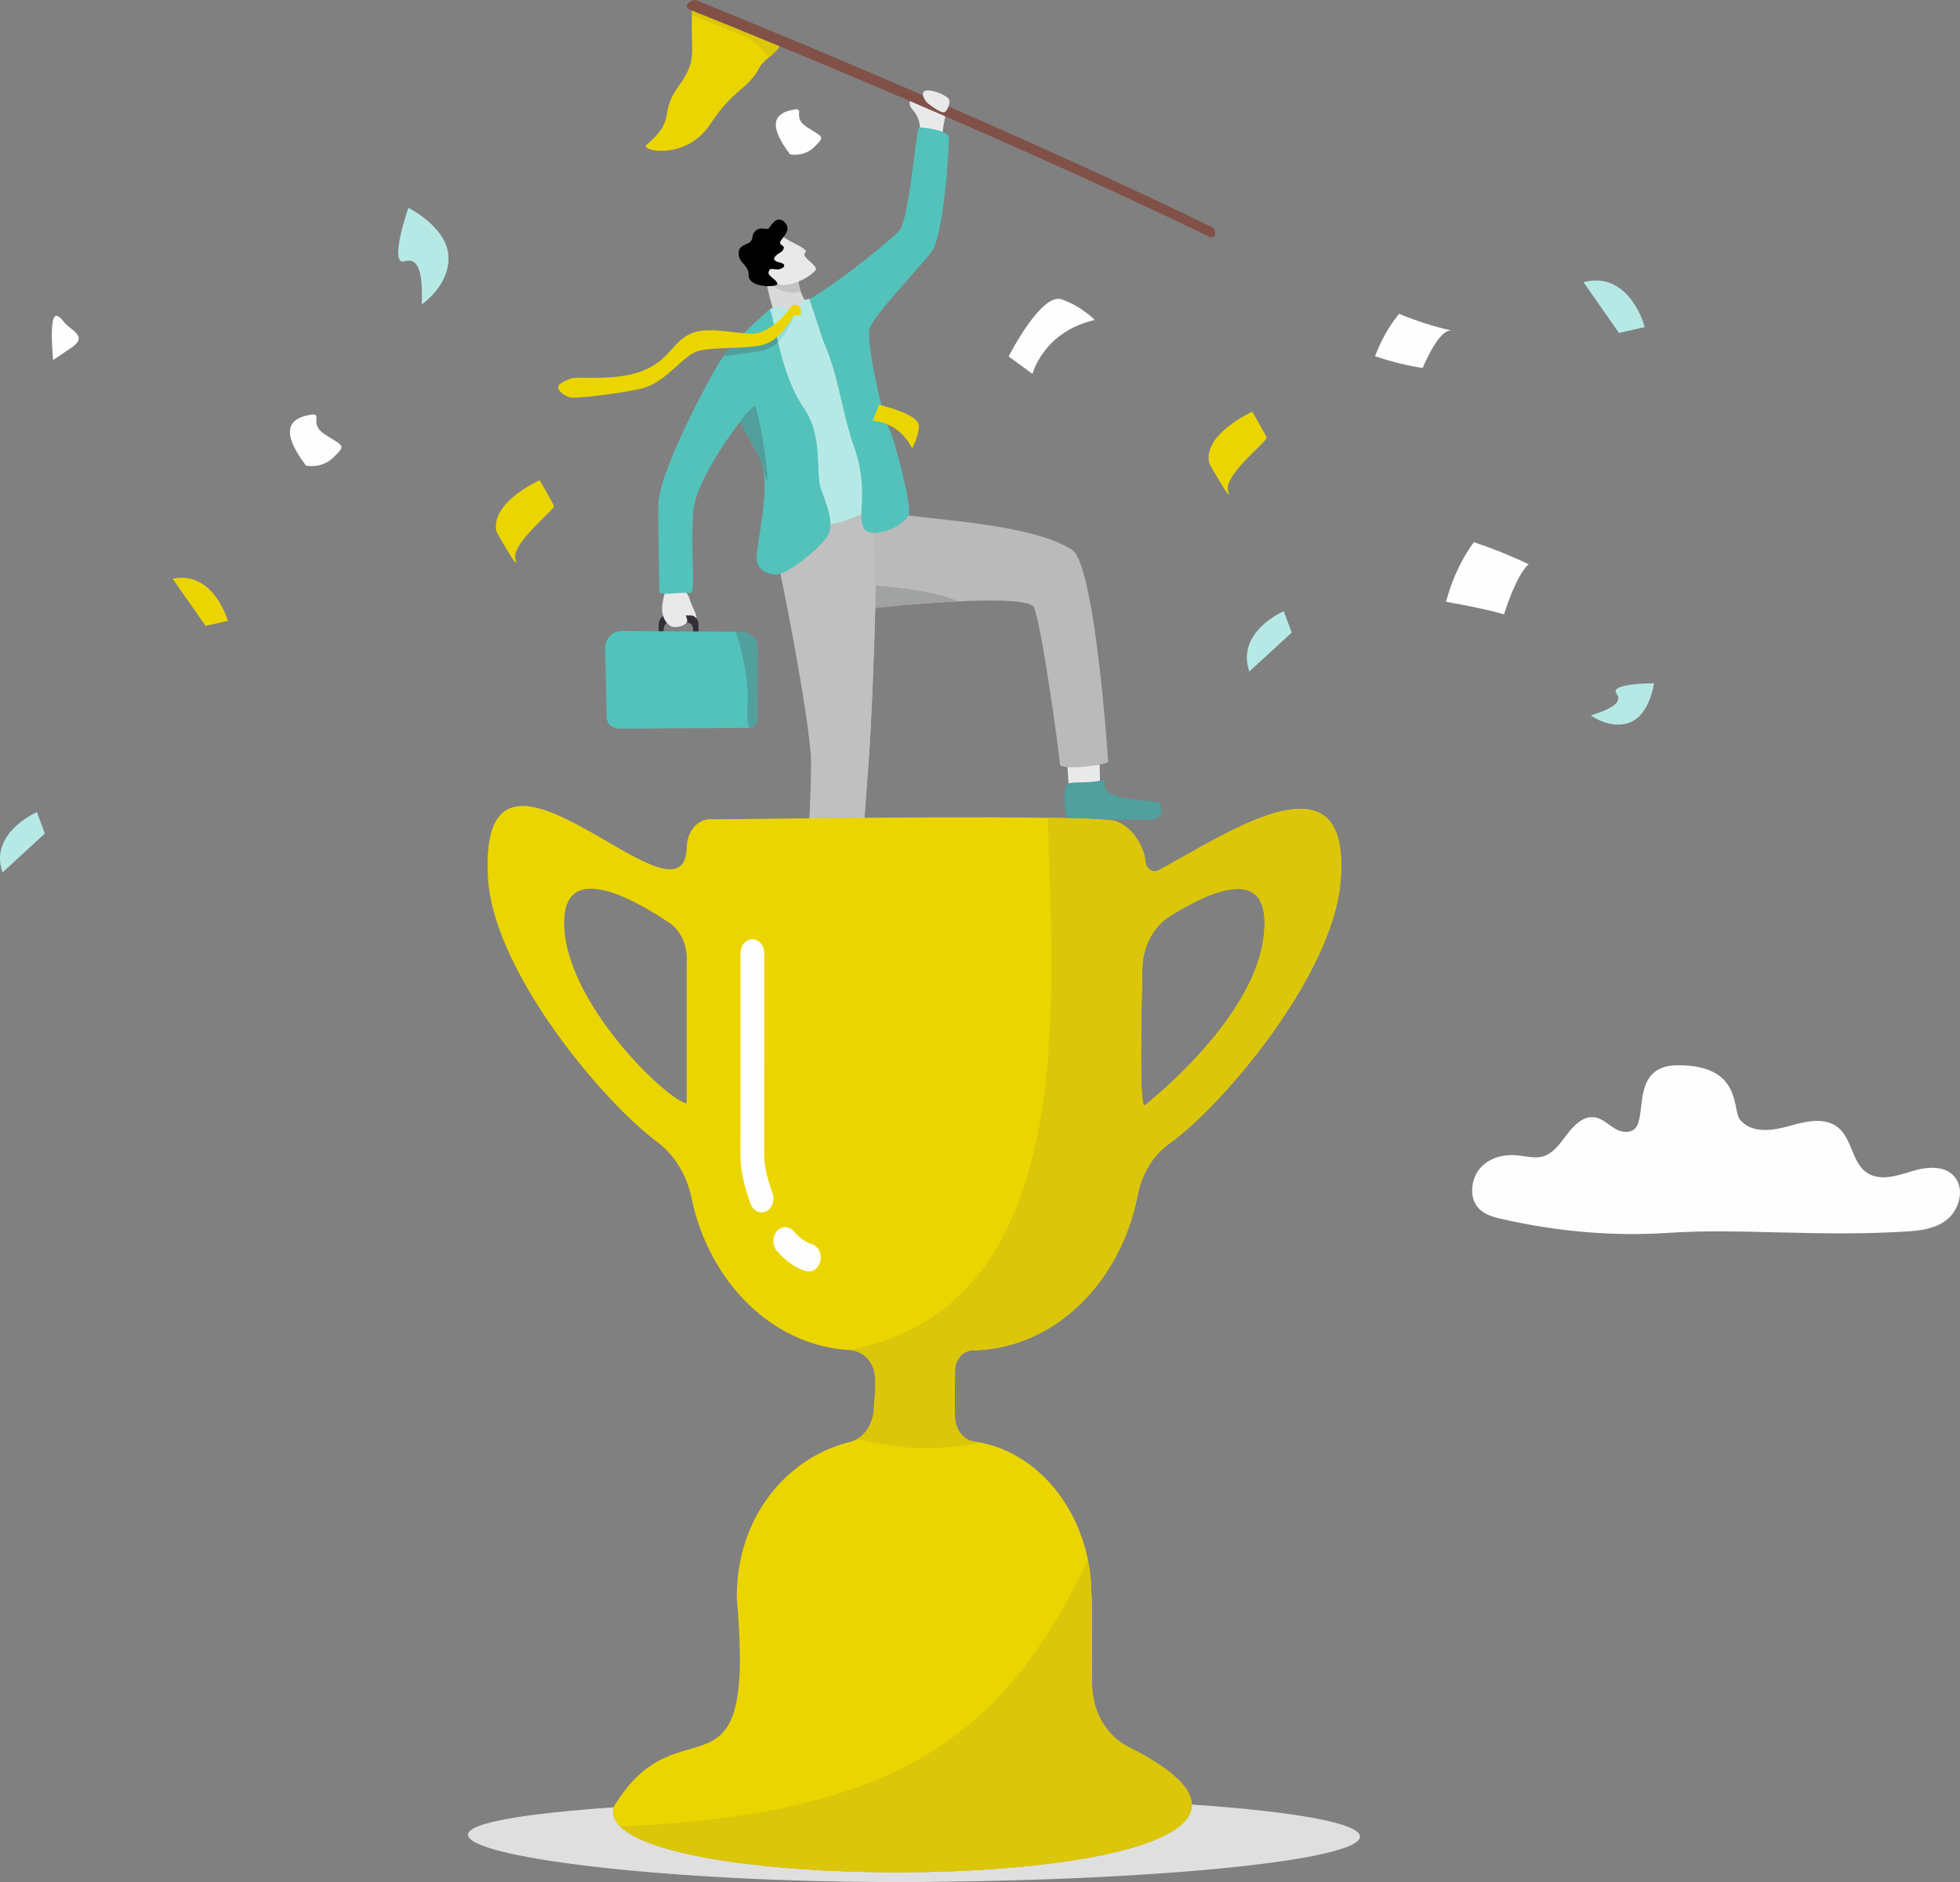 <svg width="430" height="413" viewBox="0 0 430 413" fill="none" xmlns="http://www.w3.org/2000/svg">
<rect x="0" y="0" width="430" height="413" fill="#808080" stroke="none"/>
<g clip-path="url(#clip0_993_323)">
<path d="M153.183 140.734L153.207 138.564L153.223 137.293C153.223 137.222 153.221 137.15 153.218 137.081C153.186 136.539 153.016 136.053 152.756 135.694C152.48 135.311 152.103 135.078 151.686 135.07L150.632 135.059L150.47 135.056L146.098 135.003C145.883 135 145.681 135.059 145.495 135.165C144.927 135.492 144.518 136.278 144.507 137.2L144.491 138.513L144.465 140.628L145.567 140.641L145.591 138.518L145.596 138.218C145.604 137.535 145.898 136.951 146.321 136.704C146.461 136.619 146.618 136.571 146.783 136.573L150.64 136.619L150.961 136.624C151.609 136.632 152.121 137.381 152.108 138.298L152.106 138.558L152.082 140.705V140.718L153.183 140.734Z" fill="#332E37"/>
<path d="M150.383 129.214C150.587 130.486 150.916 130.133 151.415 131.767C151.912 133.401 153.369 135.654 152.525 135.93C151.681 136.209 151.001 135.234 150.579 135.046C150.16 134.857 151.129 135.8 150.648 136.608C150.165 137.418 148.041 137.931 147.053 137.331C146.066 136.73 145.357 135.481 145.269 133.839C145.179 132.197 145.92 129.947 146.063 129.221C146.209 128.499 150.383 129.214 150.383 129.214Z" fill="#E9E9EA"/>
<path d="M153.207 138.563L153.223 137.293C153.223 137.222 153.22 137.15 153.218 137.081C153.189 136.534 153.019 136.045 152.759 135.683C152.482 135.301 152.105 135.064 151.686 135.059H150.632H150.6H150.521L150.629 135.439V135.442L150.778 135.957L150.961 136.611C151.609 136.619 152.119 137.368 152.111 138.285L152.105 138.558L152.082 140.705L153.181 140.718L153.207 138.563Z" fill="#332E37"/>
<path d="M166.2 142.251L166.099 158.039C166.094 158.975 165.329 159.729 164.395 159.724H164.342L136.224 159.897C133.051 159.878 133.086 157.635 133.094 156.7L132.746 141.805C132.754 140.87 133.898 138.415 136.434 138.465L161.453 138.614L162.393 138.619C164.458 138.633 166.213 140.134 166.2 142.251Z" fill="#53C2BB"/>
<path d="M166.2 142.251L166.099 158.039C166.094 158.975 165.329 159.729 164.395 159.724H164.342C164.023 158.789 163.827 157.309 163.996 154.981C164.405 149.346 162.831 142.95 161.453 138.614L162.393 138.619C164.458 138.633 166.213 140.134 166.2 142.251Z" fill="#50A09E"/>
<path d="M241.255 172.384C241.436 169.656 241.027 162.766 241.027 162.766L233.806 162.724L234.509 173.067L239.381 176.213L241.255 172.384Z" fill="#E9E9EA"/>
<path d="M241.783 171.223C242.543 171.051 242.219 171.771 242.487 172.916C243.097 175.541 252.61 175.716 254.041 175.969C254.784 176.099 255.934 179.96 252.249 179.904C249.063 179.853 238.855 179.736 235.369 179.659C234.642 179.643 234.007 179.141 233.84 178.432C233.24 175.897 233.455 171.978 234.429 171.904C235.905 171.449 238.621 171.941 241.783 171.223Z" fill="#50A09E"/>
<path d="M185.028 213.353C185.625 210.685 186.291 203.817 186.291 203.817L179.118 204.284L178.258 212.981L182.583 216.844L185.028 213.353Z" fill="#F1B6AE"/>
<path d="M185.557 212.356C186.332 212.271 185.926 212.949 186.056 214.118C186.356 216.796 195.555 215.16 197.004 215.255C197.753 215.308 199.312 219.02 195.643 219.36C192.47 219.653 181.651 220.466 178.197 219.982C177.478 219.881 176.907 219.307 176.825 218.582C176.525 215.994 177.199 212.125 178.176 212.17C179.692 211.891 182.334 212.696 185.557 212.356Z" fill="#333041"/>
<path d="M243.108 167.126C243.146 167.891 232.489 169.159 232.518 167.695C232.553 166.226 228.103 134.009 226.598 132.939C224.782 131.647 217.593 131.613 210.241 131.961C201.26 132.386 192.032 133.388 192.032 133.388C192.032 133.388 191.195 158.916 190.569 167.078C189.865 176.242 187.672 206.981 187.433 208.512C187.194 210.047 176.235 209.373 176.235 207.701C176.235 206.025 178.155 173.267 177.953 166.73C177.674 157.662 170.737 121.83 169.168 116.773C168.679 115.198 191.509 109.584 191.509 109.584L195.788 112.642C205.741 114.215 226.25 114.937 235.17 120.626C240.265 123.876 243.069 166.361 243.108 167.126Z" fill="#BABABA"/>
<path d="M190.569 167.078C191.195 158.916 192 139 192 133.5C192 128 191.509 109.584 191.509 109.584C191.509 109.584 168.679 115.198 169.168 116.773C170.737 121.83 177.674 157.662 177.953 166.73C178.155 173.267 176.235 206.025 176.235 207.701C176.235 209.373 187.194 210.047 187.433 208.512C187.672 206.981 189.865 176.242 190.569 167.078Z" fill="#C0C0C0"/>
<path d="M177.143 73.693L170.864 72.71C170.466 69.925 168.013 63.596 168.146 61.04C168.289 58.24 168.555 58.357 168.555 58.357L173.068 60.371L175.192 61.316C175.192 61.316 175.104 62.316 175.664 63.931C175.699 64.04 175.739 64.154 175.787 64.269C176.272 65.533 177.14 67.127 178.702 68.889C179.872 70.21 177.143 73.693 177.143 73.693Z" fill="#D9D9D9"/>
<path d="M173.849 64.221C171.061 64.221 168.547 62.34 169.158 61.46C169.67 60.719 173.068 60.371 173.068 60.371L175.192 61.316C175.192 61.316 175.187 61.375 175.187 61.481C175.187 61.829 175.237 62.701 175.665 63.931C175.065 64.133 174.452 64.221 173.849 64.221Z" fill="#C2C4C4"/>
<path d="M171.805 51.911C173.337 53.263 177.621 54.554 176.626 55.503C175.63 56.452 179.862 58.359 178.837 59.406C176.358 61.944 171.858 63.145 170.345 62.228C168.829 61.309 165.701 57.684 165.701 57.684L171.805 51.911Z" fill="#E9E9EA"/>
<path d="M170.519 55.851C171.416 55.171 171.626 55.338 171.928 54.523C172.234 53.707 170.506 53.864 171.395 52.679C172.282 51.494 173.381 50.319 172.335 49.007C170.819 47.104 169.531 48.861 168.769 49.979C168.278 50.699 166.844 49.509 165.668 50.744C164.744 51.714 165.4 52.169 164.612 53.072C164.139 53.617 162.305 53.733 162.095 55.134C161.702 57.732 164.32 57.955 164.256 60.392C164.182 63.232 170.508 63.075 170.543 62.329C170.585 61.457 168.48 60.607 168.605 59.813C168.796 58.614 169.452 59.127 170.564 59.117C171.753 59.106 172.937 58.038 171.108 57.61C169.284 57.185 169.706 56.465 170.519 55.851Z" fill="black"/>
<path d="M201.746 33.689C201.842 32.254 201.3 31.545 201.693 29.68C202.07 27.873 201.772 27.817 201.417 25.495C201.207 24.142 200.129 22.45 200.565 22.174C202.067 21.209 202.067 21.948 203.116 21.849C206.636 21.528 206.692 22.081 207.276 24.687C207.555 25.949 207.072 26.133 206.764 29.294C206.58 31.194 206.809 33.235 206.472 33.987C206.134 34.741 201.746 33.689 201.746 33.689Z" fill="#E9E9EA"/>
<path d="M169.255 67.677C170.363 66.931 171.443 67.343 172.494 67.754C173.315 68.079 174.117 68.4 174.905 68.169C175.988 67.85 175.611 66.901 175.914 66.203C176.1 65.772 176.763 65.804 177.634 65.568C179.917 64.946 195.908 108.651 195.908 108.651C195.908 108.651 190.388 112.594 185.864 114.098C181.338 115.602 173.57 116.534 173.182 114.903C172.792 113.272 165.884 71.458 165.884 71.458C165.884 71.458 167.286 69.011 169.255 67.677Z" fill="#B6E9E6"/>
<path d="M176.415 89.661C180.618 95.746 178.911 103.584 180.039 107.036C181.154 110.442 183.541 115.238 181.149 118.203C178.76 121.171 174.188 124.641 171.724 125.725C170.015 126.477 165.979 125.94 166.008 122.329C166.032 119.401 168.671 108.074 167.431 102.976C167.142 101.78 166.842 100.808 166.542 100.196C166.287 99.673 166.008 99.144 165.722 98.618C164.429 96.248 162.953 93.974 162.523 92.903L162.52 92.895C162.461 92.76 162.427 92.643 162.411 92.547L162.403 92.512C161.617 93.418 153.241 104.551 152.174 111.481C151.354 121.277 152.689 128.547 151.64 130.133C150.353 130.032 149.214 130.109 148.2 130.189C146.822 130.295 145.672 130.401 144.695 130.056C144.687 130.053 144.334 116.88 144.446 110.54C144.549 104.596 153.015 87.61 157.584 79.878C160.619 74.742 168.9 67.866 168.9 67.866C170.03 70.225 171.153 82.044 176.415 89.661Z" fill="#53C2BB"/>
<path d="M167.445 103.023C167.439 103.008 167.437 102.992 167.431 102.976C167.293 102.404 167.153 101.886 167.012 101.432C167.153 101.886 167.293 102.404 167.431 102.976C167.437 102.992 167.439 103.008 167.445 103.023ZM166.542 100.194C166.316 99.737 166.072 99.272 165.825 98.809C166.072 99.272 166.316 99.734 166.542 100.194ZM163.444 94.665C163.056 93.992 162.743 93.424 162.565 93.009L162.562 93.004V93.001C162.74 93.418 163.054 93.99 163.444 94.665ZM162.411 92.55C162.411 92.547 162.411 92.547 162.411 92.547C162.411 92.55 162.411 92.55 162.411 92.55Z" fill="#BDAFA4"/>
<path d="M168.448 106.196C168.188 105.029 167.692 104.001 167.445 103.023C167.439 103.008 167.437 102.992 167.431 102.976C167.293 102.404 167.153 101.886 167.012 101.432C166.855 100.935 166.699 100.515 166.542 100.196V100.194C166.316 99.734 166.072 99.272 165.825 98.809C165.788 98.746 165.756 98.682 165.722 98.618C164.939 97.183 164.086 95.783 163.444 94.665C163.054 93.99 162.74 93.418 162.562 93.001L162.411 92.55C162.411 92.55 162.411 92.55 162.411 92.547C163.269 90.974 165.597 88.963 165.597 88.963C166.72 91.349 168.637 104.015 168.371 105.516C168.324 105.795 168.512 105.97 168.448 106.196Z" fill="#519E9D"/>
<path d="M160.064 76.496C160.524 75.93 161.049 75.314 161.541 74.827H161.543C161.033 75.377 160.537 75.935 160.064 76.496Z" fill="#D1C1B2"/>
<path d="M174.342 68.246C174.165 68.246 173.989 68.227 173.812 68.19C173.939 67.909 174.093 67.68 174.425 67.6C174.481 67.587 174.528 67.582 174.571 67.582C174.868 67.582 174.937 67.863 174.897 68.172C174.712 68.225 174.528 68.246 174.342 68.246Z" fill="#CF9A96"/>
<path d="M170.689 75.106C170.466 74.155 170.264 73.254 170.081 72.428C171.435 71.408 172.521 70.18 173.347 69.126C173.58 68.823 173.684 68.48 173.811 68.19C173.989 68.227 174.164 68.246 174.342 68.246C174.528 68.246 174.711 68.225 174.897 68.172C174.892 68.201 174.886 68.23 174.878 68.259C174.812 68.599 174.624 68.937 174.475 68.937C174.462 68.937 174.448 68.934 174.435 68.929C174.435 68.929 174.43 68.929 174.427 68.929C174.18 68.929 172.988 72.941 170.689 75.106Z" fill="#96DDD8"/>
<path d="M158.822 78.106C158.822 78.106 159.364 77.359 160.065 76.496C160.537 75.935 161.034 75.377 161.543 74.827C162.061 74.888 162.526 74.915 162.951 74.915C164.663 74.915 165.712 74.49 166.816 74.147C167.838 73.831 168.765 73.347 169.604 72.773C169.766 72.662 169.925 72.545 170.082 72.428C170.265 73.254 170.466 74.155 170.69 75.106C170.509 75.276 170.323 75.439 170.127 75.582C169.381 76.137 168.552 76.581 167.639 76.812C164.976 77.484 158.822 78.106 158.822 78.106Z" fill="#519E9D"/>
<path d="M175.63 67.781C175.518 67.361 175.085 66.729 174.193 66.939C173.519 67.098 173.519 67.382 173.049 67.986C171.639 69.79 169.457 72.099 166.518 73.01C163.579 73.921 155.957 71.309 151.699 73.14C147.446 74.971 146.867 79.225 140.652 81.496C134.432 83.768 127.009 82.4 125.177 83.093C123.35 83.787 122.283 84.424 122.477 85.166C122.67 85.907 123.855 86.965 125.286 87.238C126.719 87.512 138.589 86.027 141.597 85.006C146.514 83.346 149.97 77.939 153.167 77.017C156.363 76.095 163.571 76.626 167.341 75.672C171.546 74.607 174.047 68.977 174.363 69.109C174.679 69.242 174.974 69.373 175.494 69.131C175.85 68.963 175.739 68.201 175.63 67.781Z" fill="#EBD500"/>
<path d="M177.573 65.642C184.707 61.487 196.468 51.876 197.471 50.38C199.505 47.335 201.04 28.205 201.592 28.008C202.144 27.812 208.144 28.569 208.186 30.166C208.229 31.763 207.167 51.714 204.3 55.352C200.785 59.81 191.766 69.096 190.779 72.072C189.921 74.655 193.526 91.054 194.96 93.836C196.394 96.62 200.187 111.624 199.348 113.088C197.551 116.242 191.315 117.81 189.942 116.436C187.433 113.925 191.057 108.415 187.293 97.813C184.646 90.36 184.157 82.873 180.602 74.793L177.573 65.642Z" fill="#53C2BB"/>
<path d="M203.111 25.208C203.111 25.208 200.721 21.326 200.026 21.78C199.327 22.235 199.375 23.175 200.397 24.291C201 24.948 201.65 26.465 201.65 26.465L203.111 25.208Z" fill="#E9E9EA"/>
<path d="M170.281 11.15C169.842 11.604 169.269 12.093 168.706 12.576C167.883 13.286 167.084 13.985 166.779 14.564C163.986 19.846 161.058 19.307 155.851 27.211C150.475 35.379 140.241 33.094 141.844 31.765C147.289 27.267 145.649 25.407 147.122 21.95C148.258 19.277 149.373 18.64 150.677 16.028C152.522 12.343 151.601 10.693 151.797 3.306C151.808 2.857 151.824 2.39 151.848 1.898L151.872 1.909C151.89 1.914 151.914 1.925 151.949 1.938C153.319 2.488 168.016 8.368 170.368 9.207C171.427 9.585 171.085 10.313 170.281 11.15Z" fill="#EBD500"/>
<path d="M168.706 12.576C167.822 11.437 165.825 9.061 163.946 8.248C161.368 7.132 151.797 3.306 151.797 3.306C151.807 2.857 151.823 2.39 151.847 1.898L151.871 1.909C151.89 1.914 151.914 1.925 151.948 1.938C153.318 2.488 168.015 8.368 170.368 9.207C170.838 9.377 171.031 9.614 171.031 9.898C171.031 10.254 170.726 10.685 170.28 11.15C169.842 11.604 169.269 12.093 168.706 12.576Z" fill="#DBC609"/>
<path d="M266.532 51.624L266.54 51.608C266.747 51.185 266.426 50.077 266.006 49.873C213.204 24.294 153.318 0.285 152.71 0.046C152.275 -0.127 150.894 0.532 150.722 0.968C150.549 1.404 150.764 1.898 151.2 2.071C151.808 2.313 212.665 26.451 265.406 52.001C265.823 52.203 266.325 52.033 266.532 51.624Z" fill="#815148"/>
<path d="M203.493 22.62C202.805 22.014 201.701 20.029 203.307 19.849C204.916 19.671 208.176 21.167 208.295 22.004C208.418 22.84 207.764 24.735 206.91 24.653C206.057 24.57 203.886 22.963 203.493 22.62Z" fill="#E9E9EA"/>
<path d="M192.031 133.388L192.172 128.504C192.172 128.504 204.509 129.325 210.241 131.961C201.26 132.386 192.031 133.388 192.031 133.388Z" fill="#A1A2A2"/>
<path d="M196.953 412.984C145.967 412.984 102.708 407.569 102.674 402.616C102.655 399.951 115.141 397.945 134.622 396.58C134.248 398.099 134.779 399.502 136.072 400.788C142.738 407.407 169.632 410.842 196.821 410.842H196.826C196.829 410.842 196.829 410.842 196.831 410.842C229.037 410.84 261.636 406.02 261.477 395.971C283.921 397.509 298.35 400.042 298.372 403.001C298.412 408.122 255.315 412.583 202.12 412.965C200.389 412.976 198.668 412.984 196.953 412.984Z" fill="#E0DFDF"/>
<path d="M277.3 204.957C275.646 222.203 255.031 239.444 251.15 242.556C249.894 243.199 250.42 223.667 250.606 212.596C250.68 207.768 252.974 203.341 256.619 201.061C266.152 195.083 278.898 189.759 277.3 204.957ZM150.653 242.136C146.405 241.36 125.83 221.767 123.9 204.898C122.185 188.489 137.19 196.021 146.793 202.459C149.182 204.061 150.661 207.018 150.661 210.236C150.658 220.351 150.653 242.136 150.653 242.136ZM292.834 181.926C292.685 181.604 292.51 181.301 292.343 181.014C292.17 180.743 291.982 180.486 291.785 180.241C285.082 171.925 266.325 184.421 254.2 190.965C252.87 191.674 251.386 190.614 251.253 188.914C250.988 185.675 248.556 181.997 245.66 180.563C245.214 180.347 244.76 180.175 244.298 180.071C244.186 180.039 244.067 180.015 243.953 180.005C243.83 179.983 243.719 179.973 243.607 179.97C243.262 179.938 242.904 179.906 242.516 179.883C242.479 179.872 242.45 179.872 242.415 179.872C241.86 179.84 241.268 179.805 240.621 179.763C239.484 179.707 238.218 179.662 236.824 179.614C236.548 179.606 236.267 179.596 235.975 179.585C235.441 179.574 234.891 179.553 234.334 179.537C233.991 179.537 233.636 179.529 233.269 179.519C232.959 179.508 232.638 179.508 232.314 179.497C231.684 179.476 231.018 179.471 230.349 179.463H229.882C215.389 179.229 194.378 179.394 178.441 179.558C166.356 179.683 157.192 179.808 156.002 179.758C153.063 179.63 150.666 182.529 150.666 185.972C150.398 195.051 141.464 189.432 131.745 183.81C119.211 176.564 105.374 169.316 107.118 193.577C108.998 214.065 132.44 241.889 144.167 250.567C147.934 253.365 150.653 257.77 151.704 262.842C155.54 281.383 169.505 295.319 186.387 296.246C186.817 296.27 187.242 296.339 187.659 296.458C188.068 296.581 188.474 296.74 188.854 296.947C189.621 297.364 190.3 297.973 190.831 298.757C192.573 301.307 192.042 304.419 191.697 309.393C191.692 309.603 191.662 309.812 191.631 310.02C191.617 310.153 191.596 310.296 191.564 310.418C191.548 310.578 191.508 310.74 191.463 310.899C191.349 311.404 191.187 311.888 190.988 312.339C190.93 312.493 190.855 312.637 190.781 312.78C190.401 313.543 189.908 314.228 189.323 314.797C189.191 314.922 189.066 315.034 188.933 315.145H188.923C188.8 315.249 188.676 315.347 188.554 315.44C188.381 315.56 188.2 315.684 188.023 315.783C187.553 316.054 187.04 316.264 186.496 316.397C172.704 319.795 161.527 332.841 161.644 350.637C165.937 398.83 149.174 372.172 134.649 396.468C134.224 398.033 134.747 399.47 136.072 400.788C153.422 418.016 307.871 413.661 247.587 383.353C247.531 383.324 247.473 383.292 247.414 383.26C243.653 381.299 240.884 377.486 239.941 372.938C239.83 372.403 239.747 371.861 239.691 371.311C239.628 370.761 239.599 370.203 239.593 369.635C239.588 368.684 239.583 367.74 239.583 366.818C239.577 365.283 239.577 363.792 239.577 362.373C239.577 357.261 239.604 353.106 239.543 351.24C239.522 350.616 239.495 350.247 239.455 350.18C239.455 349.519 239.439 348.868 239.41 348.217C239.317 346.264 239.084 344.354 238.722 342.499C237.353 335.556 234.161 329.437 229.784 324.83C225.78 320.629 220.789 317.698 215.261 316.575C215.073 316.529 214.871 316.495 214.672 316.466C214.335 316.407 213.992 316.351 213.65 316.301C213.512 316.282 213.369 316.253 213.225 316.219C213.09 316.176 212.946 316.139 212.819 316.094C212.553 315.995 212.299 315.876 212.062 315.719C211.81 315.583 211.587 315.403 211.372 315.214C210.289 314.234 209.601 312.73 209.522 311.048C209.41 308.253 209.463 304.889 209.508 302.118C209.516 301.616 209.527 301.135 209.527 300.678C209.527 300.54 209.538 300.407 209.553 300.263C209.575 299.998 209.62 299.729 209.7 299.474C210.132 297.845 211.385 296.642 212.917 296.32L212.973 296.304C230.853 296.31 245.822 281.717 249.602 262.194C250.502 257.499 252.995 253.46 256.507 250.963C268.067 242.739 292.165 214.397 294.084 193.643C294.119 193.29 294.148 192.939 294.164 192.599C294.485 187.776 293.989 184.314 292.834 181.926Z" fill="#EBD500"/>
<path d="M177.467 278.997C177.268 278.997 177.066 278.967 176.861 278.912C174.602 278.287 172.438 276.794 170.437 274.477C169.415 273.295 169.404 271.368 170.421 270.173C171.435 268.98 173.086 268.972 174.108 270.154C175.42 271.671 176.75 272.625 178.069 272.989C179.468 273.38 180.337 275.016 180.002 276.653C179.718 278.053 178.648 278.997 177.467 278.997Z" fill="#FEFEFE"/>
<path d="M167.082 266.049C166.073 266.049 165.114 265.361 164.69 264.21C163.283 260.416 162.446 256.556 162.446 253.885L162.462 209.141C162.462 207.46 163.63 206.099 165.069 206.099C166.511 206.099 167.679 207.462 167.676 209.144L167.663 253.885C167.663 255.272 168.138 258.176 169.479 261.798C170.05 263.342 169.439 265.13 168.117 265.799C167.78 265.967 167.429 266.049 167.082 266.049Z" fill="#FEFEFE"/>
<path d="M215.105 316.54C214.965 316.511 214.819 316.487 214.673 316.466C214.335 316.407 213.993 316.351 213.651 316.301C213.512 316.282 213.369 316.253 213.226 316.219C213.186 316.205 213.143 316.195 213.101 316.181C213.143 316.195 213.186 316.205 213.226 316.216C213.366 316.245 213.51 316.272 213.651 316.29C213.99 316.341 214.333 316.397 214.675 316.463C214.819 316.484 214.965 316.511 215.105 316.54ZM213.056 316.168C212.974 316.144 212.897 316.12 212.82 316.094C212.581 316.009 212.355 315.902 212.14 315.77C212.355 315.894 212.581 315.998 212.817 316.094C212.897 316.12 212.974 316.144 213.056 316.168ZM188.021 315.783L188.023 315.78C188.034 315.777 188.042 315.772 188.052 315.767C188.042 315.772 188.034 315.777 188.023 315.783C188.023 315.783 188.023 315.783 188.021 315.783ZM211.997 315.682C211.774 315.549 211.566 315.387 211.373 315.214C211.285 315.134 211.205 315.057 211.123 314.972C211.205 315.057 211.285 315.134 211.37 315.212C211.566 315.384 211.776 315.541 211.997 315.682ZM188.92 315.15C188.923 315.15 188.923 315.145 188.923 315.145H188.934C188.992 315.097 189.051 315.047 189.106 314.994C189.051 315.047 188.992 315.097 188.934 315.145H188.923C188.923 315.145 188.923 315.15 188.92 315.15ZM189.234 314.882C189.263 314.853 189.295 314.824 189.321 314.794C189.908 314.226 190.402 313.543 190.782 312.778C190.848 312.648 190.912 312.509 190.97 312.379C190.917 312.517 190.845 312.648 190.782 312.78C190.402 313.543 189.908 314.228 189.324 314.797C189.295 314.826 189.263 314.853 189.234 314.882ZM209.546 311.377C209.535 311.271 209.528 311.16 209.522 311.048C209.501 310.463 209.485 309.858 209.474 309.233C209.485 309.858 209.501 310.466 209.522 311.048C209.528 311.16 209.535 311.271 209.546 311.377ZM191.488 310.814C191.517 310.695 191.541 310.57 191.562 310.448C191.549 310.57 191.52 310.695 191.488 310.814ZM191.599 310.256C191.605 310.222 191.61 310.19 191.615 310.155C191.61 310.19 191.605 310.222 191.599 310.256ZM191.65 309.903C191.668 309.743 191.682 309.584 191.697 309.427C191.69 309.587 191.671 309.746 191.65 309.903ZM209.522 301.422C209.525 301.169 209.528 300.92 209.528 300.678C209.528 300.54 209.538 300.407 209.554 300.263C209.575 299.998 209.62 299.729 209.7 299.474C210.133 297.845 211.386 296.642 212.918 296.32L212.968 296.304L212.92 296.323C211.386 296.642 210.133 297.845 209.7 299.477C209.631 299.735 209.586 299.998 209.554 300.263C209.546 300.404 209.536 300.537 209.536 300.68C209.53 300.92 209.525 301.169 209.522 301.422ZM191.769 300.866C191.578 300.112 191.281 299.416 190.832 298.759C190.713 298.584 190.59 298.417 190.458 298.26C190.59 298.417 190.713 298.584 190.832 298.757C191.281 299.416 191.578 300.112 191.769 300.866ZM226.505 293.374C226.519 293.368 226.535 293.36 226.548 293.355C226.535 293.36 226.519 293.368 226.505 293.374ZM226.548 293.355C236.907 288.668 245.039 278.776 248.586 266.429C245.042 278.776 236.907 288.671 226.548 293.355ZM250.378 259.319C251.599 255.865 253.736 252.937 256.508 250.963C268.067 242.739 292.165 214.397 294.085 193.643C294.098 193.537 294.106 193.433 294.114 193.327C294.106 193.431 294.098 193.537 294.09 193.64C292.168 214.397 268.067 242.739 256.511 250.963C253.736 252.937 251.599 255.865 250.378 259.319ZM251.092 242.572C251.068 242.572 251.044 242.564 251.02 242.548C251.044 242.561 251.068 242.569 251.092 242.569C251.111 242.569 251.132 242.566 251.15 242.556C251.62 242.179 252.332 241.597 253.227 240.837C252.332 241.597 251.623 242.179 251.15 242.556C251.132 242.566 251.113 242.572 251.092 242.572ZM294.157 192.742C294.159 192.695 294.162 192.644 294.165 192.599C294.244 191.406 294.273 190.295 294.255 189.264C294.273 190.295 294.247 191.406 294.165 192.599C294.162 192.647 294.159 192.695 294.157 192.742ZM252.929 191.14C252.629 191.069 252.348 190.917 252.104 190.707C252.348 190.917 252.629 191.066 252.929 191.14ZM251.095 187.854C250.545 185.311 248.819 182.678 246.696 181.182C248.819 182.678 250.545 185.308 251.095 187.854ZM260.947 187.195C269.158 182.574 278.567 177.478 285.287 177.478C287.957 177.478 290.206 178.283 291.783 180.239C291.791 180.247 291.796 180.255 291.802 180.262C291.796 180.255 291.791 180.249 291.786 180.241C290.206 178.283 287.96 177.478 285.289 177.478C278.57 177.478 269.158 182.574 260.947 187.195ZM292.877 182.021C292.864 181.99 292.848 181.958 292.834 181.926C292.826 181.912 292.821 181.902 292.816 181.889C292.821 181.902 292.829 181.915 292.834 181.926C292.848 181.958 292.864 181.99 292.877 182.021ZM245.626 180.547C245.222 180.353 244.808 180.193 244.391 180.092C244.811 180.193 245.222 180.345 245.626 180.547ZM244.341 180.082C244.327 180.079 244.312 180.074 244.298 180.071C244.298 180.071 244.298 180.071 244.296 180.071H244.298C244.312 180.074 244.327 180.076 244.341 180.082ZM244.075 180.021C244.035 180.013 243.996 180.007 243.953 180.005C243.831 179.983 243.72 179.973 243.608 179.97C243.263 179.938 242.904 179.906 242.517 179.883C242.48 179.872 242.45 179.872 242.416 179.872C241.901 179.843 241.354 179.811 240.765 179.774C241.354 179.8 241.904 179.837 242.413 179.872C242.45 179.872 242.477 179.872 242.514 179.88C242.904 179.901 243.263 179.928 243.605 179.957C243.72 179.965 243.831 179.986 243.956 180.005C243.996 180.007 244.035 180.013 244.075 180.021ZM234.627 179.548C234.528 179.545 234.433 179.54 234.335 179.537C233.992 179.537 233.636 179.529 233.27 179.519C233.156 179.513 233.039 179.511 232.925 179.511C233.039 179.511 233.156 179.513 233.273 179.519C233.634 179.526 233.992 179.537 234.332 179.537C234.43 179.54 234.528 179.542 234.627 179.548ZM231.422 179.476C231.069 179.471 230.708 179.468 230.35 179.463H229.885C229.885 179.46 229.885 179.46 229.885 179.46V179.449C230.044 179.449 230.196 179.46 230.347 179.46C230.708 179.465 231.069 179.471 231.422 179.476Z" fill="#EECAA6"/>
<path d="M238.282 179.667C237.815 179.649 237.326 179.633 236.824 179.614C236.599 179.606 236.373 179.598 236.137 179.59C236.373 179.598 236.601 179.606 236.824 179.614C237.326 179.63 237.815 179.649 238.282 179.667Z" fill="#563D3D"/>
<path d="M202.579 317.762C201.729 317.762 201.06 317.749 200.572 317.749C199.388 317.749 194.139 317.045 187.983 315.809L188.02 315.783C188.022 315.783 188.022 315.783 188.022 315.783C188.033 315.777 188.041 315.772 188.052 315.767C188.222 315.674 188.391 315.557 188.553 315.44C188.675 315.355 188.806 315.259 188.92 315.15C188.922 315.15 188.922 315.145 188.922 315.145H188.933C188.991 315.097 189.05 315.047 189.106 314.994C189.151 314.956 189.193 314.919 189.233 314.882C189.262 314.853 189.294 314.826 189.323 314.797C189.907 314.228 190.401 313.543 190.781 312.78C190.845 312.648 190.916 312.517 190.969 312.379C190.977 312.366 190.983 312.353 190.988 312.342C191.187 311.888 191.349 311.404 191.463 310.902C191.471 310.873 191.479 310.846 191.487 310.814C191.519 310.695 191.548 310.57 191.561 310.448C191.561 310.437 191.564 310.429 191.567 310.418C191.577 310.365 191.591 310.312 191.598 310.256C191.604 310.222 191.609 310.19 191.614 310.155C191.62 310.107 191.628 310.062 191.633 310.02C191.638 309.983 191.644 309.94 191.649 309.903C191.67 309.746 191.689 309.587 191.697 309.427C191.697 309.417 191.697 309.406 191.699 309.393C191.954 305.702 192.313 303.04 191.768 300.866C191.577 300.112 191.28 299.416 190.831 298.757C190.712 298.584 190.59 298.417 190.457 298.26C189.995 297.71 189.451 297.271 188.853 296.947C188.474 296.732 188.068 296.57 187.659 296.456C187.242 296.342 186.817 296.264 186.39 296.246C236.702 286.396 231.06 221.305 229.884 179.46L230.349 179.463C230.707 179.468 231.068 179.471 231.421 179.476C231.724 179.484 232.024 179.489 232.316 179.497C232.518 179.505 232.72 179.508 232.924 179.511C233.038 179.511 233.155 179.513 233.269 179.519C233.636 179.529 233.991 179.537 234.334 179.537C234.432 179.54 234.528 179.545 234.626 179.548C235.082 179.564 235.534 179.577 235.972 179.585C236.025 179.588 236.083 179.588 236.136 179.59C236.373 179.598 236.598 179.606 236.824 179.614C237.326 179.633 237.814 179.649 238.282 179.667C239.115 179.697 239.896 179.728 240.621 179.766C240.671 179.768 240.716 179.771 240.764 179.774C241.353 179.811 241.9 179.843 242.415 179.872C242.45 179.872 242.479 179.872 242.516 179.883C242.904 179.906 243.262 179.938 243.607 179.97C243.719 179.973 243.83 179.983 243.952 180.005C243.995 180.007 244.035 180.013 244.074 180.021C244.149 180.034 244.221 180.053 244.295 180.071C244.297 180.071 244.297 180.071 244.297 180.071C244.311 180.074 244.327 180.079 244.34 180.082C244.356 180.084 244.372 180.09 244.39 180.092C244.807 180.193 245.221 180.353 245.625 180.547C245.636 180.552 245.649 180.557 245.659 180.565C246.013 180.738 246.358 180.945 246.695 181.182C248.819 182.678 250.544 185.311 251.094 187.854C251.174 188.212 251.227 188.566 251.253 188.916C251.312 189.674 251.641 190.303 252.103 190.707C252.347 190.917 252.628 191.069 252.928 191.14C253.061 191.172 253.197 191.188 253.337 191.188C253.619 191.188 253.911 191.119 254.2 190.965C256.284 189.841 258.565 188.536 260.946 187.195C269.158 182.574 278.569 177.478 285.289 177.478C287.959 177.478 290.205 178.283 291.785 180.241C291.79 180.249 291.796 180.255 291.801 180.262C291.984 180.494 292.167 180.751 292.343 181.017C292.504 181.291 292.669 181.58 292.815 181.889C292.82 181.902 292.826 181.912 292.834 181.926C292.847 181.958 292.863 181.99 292.876 182.021C293.712 183.802 294.196 186.18 294.254 189.264C294.273 190.295 294.243 191.406 294.164 192.599C294.161 192.644 294.158 192.695 294.156 192.742C294.143 192.934 294.129 193.13 294.113 193.327C294.105 193.433 294.097 193.537 294.084 193.643C292.165 214.397 268.066 242.739 256.507 250.963C253.736 252.937 251.598 255.865 250.377 259.319C250.053 260.241 249.79 261.203 249.602 262.194C249.323 263.634 248.981 265.047 248.585 266.429C245.038 278.776 236.906 288.668 226.547 293.355C226.534 293.36 226.518 293.368 226.505 293.374C222.31 295.265 217.752 296.304 212.986 296.304C212.983 296.304 212.978 296.304 212.975 296.304H212.967L212.917 296.32C211.385 296.642 210.132 297.845 209.699 299.474C209.62 299.729 209.575 299.998 209.553 300.263C209.537 300.407 209.527 300.54 209.527 300.678C209.527 300.92 209.524 301.169 209.521 301.422C209.516 301.65 209.511 301.884 209.506 302.121C209.468 304.31 209.429 306.874 209.474 309.233C209.484 309.858 209.5 310.463 209.521 311.048C209.527 311.16 209.535 311.271 209.545 311.377C209.678 312.794 210.252 314.069 211.122 314.972C211.205 315.057 211.284 315.135 211.372 315.214C211.566 315.387 211.773 315.549 211.996 315.682C212.02 315.695 212.038 315.708 212.06 315.722C212.086 315.74 212.113 315.756 212.139 315.77C212.354 315.902 212.58 316.009 212.819 316.094C212.896 316.12 212.973 316.144 213.055 316.168C213.071 316.173 213.087 316.179 213.1 316.181C213.143 316.195 213.185 316.205 213.225 316.219C213.368 316.253 213.512 316.282 213.65 316.301C213.992 316.351 214.335 316.407 214.672 316.466C214.818 316.487 214.964 316.511 215.105 316.54C215.155 316.551 215.211 316.564 215.261 316.58C209.407 317.632 205.165 317.762 202.579 317.762ZM251.02 242.548C251.043 242.564 251.067 242.572 251.091 242.572C251.113 242.572 251.131 242.566 251.15 242.556C251.622 242.179 252.331 241.597 253.226 240.837C259.733 235.284 275.848 220.123 277.303 204.954C278.073 197.61 275.492 195.059 271.544 195.059C267.326 195.059 261.543 197.971 256.619 201.061C252.974 203.341 250.68 207.768 250.603 212.593C250.425 223.263 249.928 241.791 251.02 242.548Z" fill="#DBC609"/>
<path d="M247.974 383.547C247.943 383.531 247.905 383.512 247.874 383.496C247.905 383.512 247.943 383.531 247.974 383.547ZM247.839 383.481C247.821 383.47 247.805 383.462 247.786 383.454C247.805 383.462 247.821 383.47 247.839 383.481ZM247.69 383.403C247.659 383.388 247.621 383.369 247.587 383.353C247.621 383.369 247.659 383.388 247.69 383.403ZM239.691 371.311C239.628 370.761 239.598 370.203 239.593 369.635C239.588 368.684 239.582 367.74 239.582 366.818C239.588 367.74 239.588 368.684 239.598 369.635C239.604 370.203 239.633 370.761 239.691 371.311ZM239.577 362.575C239.577 362.506 239.577 362.44 239.577 362.373C239.577 362.333 239.577 362.294 239.577 362.254C239.577 362.294 239.577 362.333 239.577 362.373C239.577 362.44 239.577 362.506 239.577 362.575Z" fill="#EDC49A"/>
<path d="M196.826 410.842C196.829 410.842 196.829 410.842 196.831 410.842C196.829 410.842 196.829 410.842 196.826 410.842ZM196.821 410.842C169.632 410.842 142.739 407.407 136.072 400.788C142.736 407.407 169.635 410.84 196.821 410.842Z" fill="#DFB68F"/>
<path d="M196.826 410.842H196.821C169.635 410.84 142.736 407.407 136.072 400.788C197.036 398.131 220.377 380.802 238.677 342.31C238.693 342.371 238.707 342.438 238.717 342.499C239.078 344.353 239.312 346.264 239.41 348.217C239.439 348.868 239.455 349.519 239.455 350.18C239.495 350.247 239.522 350.616 239.543 351.24C239.599 353.095 239.577 357.2 239.577 362.254C239.577 362.294 239.577 362.333 239.577 362.373C239.577 362.44 239.577 362.506 239.577 362.575C239.577 362.596 239.577 362.618 239.577 362.639C239.577 362.66 239.577 362.684 239.577 362.708C239.577 364.026 239.577 365.402 239.583 366.818C239.583 367.74 239.588 368.684 239.593 369.635C239.599 370.203 239.628 370.761 239.692 371.311C239.747 371.861 239.83 372.403 239.941 372.938C240.857 377.521 243.597 381.411 247.415 383.26C247.473 383.292 247.531 383.324 247.587 383.353C247.622 383.369 247.659 383.388 247.691 383.403C247.728 383.422 247.754 383.438 247.786 383.454C247.805 383.462 247.821 383.47 247.839 383.48C247.85 383.486 247.861 383.491 247.874 383.496C247.906 383.512 247.943 383.531 247.975 383.547C284.402 402.079 240.254 410.84 196.831 410.842C196.829 410.842 196.829 410.842 196.826 410.842Z" fill="#DBC609"/>
<path d="M366.283 270.513C353.707 271.35 341.683 270.252 329.341 267.457C327.448 267.024 325.441 266.453 324.156 264.861C322.215 262.454 322.799 258.4 324.894 256.149C326.991 253.904 330.151 253.229 333.063 253.54C334.929 253.739 336.844 254.292 338.644 253.721C340.895 253.006 342.384 250.739 343.895 248.771C345.403 246.799 347.444 244.852 349.77 245.16C351.512 245.391 352.887 246.834 354.437 247.74C355.988 248.64 358.239 248.739 359.126 247.073C361.032 243.51 358.361 233.748 368.158 233.748C382.303 233.748 379.996 243.576 381.7 245.659C384.278 248.821 388.874 248.125 392.612 247.057C396.352 245.986 400.805 244.971 403.685 247.798C406.191 250.248 406.446 254.744 409.106 256.983C411.939 259.367 415.958 258.097 419.389 257.026C422.824 255.955 427.244 255.562 429.235 258.817C430.905 261.543 429.66 265.507 427.281 267.505C424.908 269.506 421.778 269.992 418.797 270.191C399.421 271.483 381.828 269.477 366.283 270.513Z" fill="#FEFEFE"/>
<path d="M335.368 123.801C333.029 125.937 330.966 131.666 329.97 134.791C326.678 133.874 322.63 132.989 317.24 132.057C318.071 128.881 319.829 123.807 323.336 118.976C327.756 120.44 331.762 122.098 335.368 123.801Z" fill="#FEFEFE"/>
<path d="M318.345 72.513C318.294 72.521 318.236 72.524 318.175 72.529C315.974 72.625 313.473 77.588 312.1 80.76C308.864 80.242 305.304 79.408 301.675 78.162C302.567 75.749 304.2 72.208 306.947 68.86C310.885 70.507 314.673 71.665 318.345 72.513Z" fill="#FEFEFE"/>
<path d="M274.093 147.35C271.061 138.651 281.643 134.113 281.643 134.113L283.385 138.811L274.093 147.35Z" fill="#B6E9E6"/>
<path d="M0.547 191.446C-2.485 182.747 8.097 178.206 8.097 178.206L9.839 182.906L0.547 191.446Z" fill="#B6E9E6"/>
<path d="M37.874 126.995C46.89 125.135 49.988 136.231 49.988 136.231L45.103 137.339L37.874 126.995Z" fill="#EBD500"/>
<path d="M348.153 62.212C357.169 60.352 360.267 71.448 360.267 71.448L355.383 72.556L348.153 62.212Z" fill="#B6E9E6" stroke="#B6E9E6" stroke-width="0.9" stroke-miterlimit="10"/>
<path d="M200.097 98.355C197.028 92.337 191.458 92.337 191.458 92.337L192.852 88.827C192.852 88.827 201.844 90.833 201.608 93.591C201.369 96.349 200.097 98.355 200.097 98.355Z" fill="#EBD500"/>
<path d="M240.178 70.218C228.884 72.771 226.521 82.038 226.521 82.038L221.283 78.226C221.283 78.226 228.43 64.125 232.906 65.687C237.388 67.25 240.178 70.218 240.178 70.218Z" fill="#FEFEFE"/>
<path d="M108.937 116.715C107.426 110.285 118.386 105.367 118.386 105.367C118.386 105.367 121.271 110.285 121.529 111.04C121.789 111.797 111.961 119.361 113.094 122.765C114.228 126.169 108.937 116.715 108.937 116.715Z" fill="#EBD500"/>
<path d="M265.288 101.692C263.777 95.262 274.734 90.347 274.734 90.347C274.734 90.347 277.619 95.262 277.877 96.02C278.137 96.777 268.311 104.341 269.442 107.745C270.579 111.149 265.288 101.692 265.288 101.692Z" fill="#EBD500"/>
<path d="M67.145 102.181C62.278 95.751 62.562 92.348 67.145 91.213C71.727 90.079 67.19 92.728 71.347 95.374C75.505 98.02 75.882 97.643 73.237 100.292C70.593 102.938 67.145 102.181 67.145 102.181Z" fill="#FEFEFE"/>
<path d="M173.326 33.872C169.044 28.218 169.296 25.224 173.326 24.227C177.353 23.228 173.366 25.556 177.019 27.886C180.677 30.214 181.009 29.882 178.683 32.209C176.355 34.537 173.326 33.872 173.326 33.872Z" fill="#FEFEFE"/>
<path d="M11.645 79.01C10.657 66.907 12.547 68.799 14.058 70.688C15.569 72.58 19.492 73.714 15.569 76.363C11.645 79.01 11.645 79.01 11.645 79.01Z" fill="#FEFEFE"/>
<path d="M92.54 66.79C92.689 61.872 92.49 56.199 88.81 57.334C85.131 58.468 89.596 45.608 89.596 45.608C89.596 45.608 98.025 49.769 98.378 56.199C98.737 62.629 92.54 66.79 92.54 66.79Z" fill="#B6E9E6"/>
<path d="M349.011 156.974C352.425 155.911 356.28 154.434 354.626 152.17C352.977 149.904 362.869 149.935 362.869 149.935C362.869 149.935 362.004 156.721 357.671 158.488C353.336 160.253 349.011 156.974 349.011 156.974Z" fill="#B6E9E6"/>
</g>
<defs>
<clipPath id="clip0_993_323">
<rect width="430" height="413" fill="white" transform="translate(0 0)"/>
</clipPath>
</defs>
</svg>
